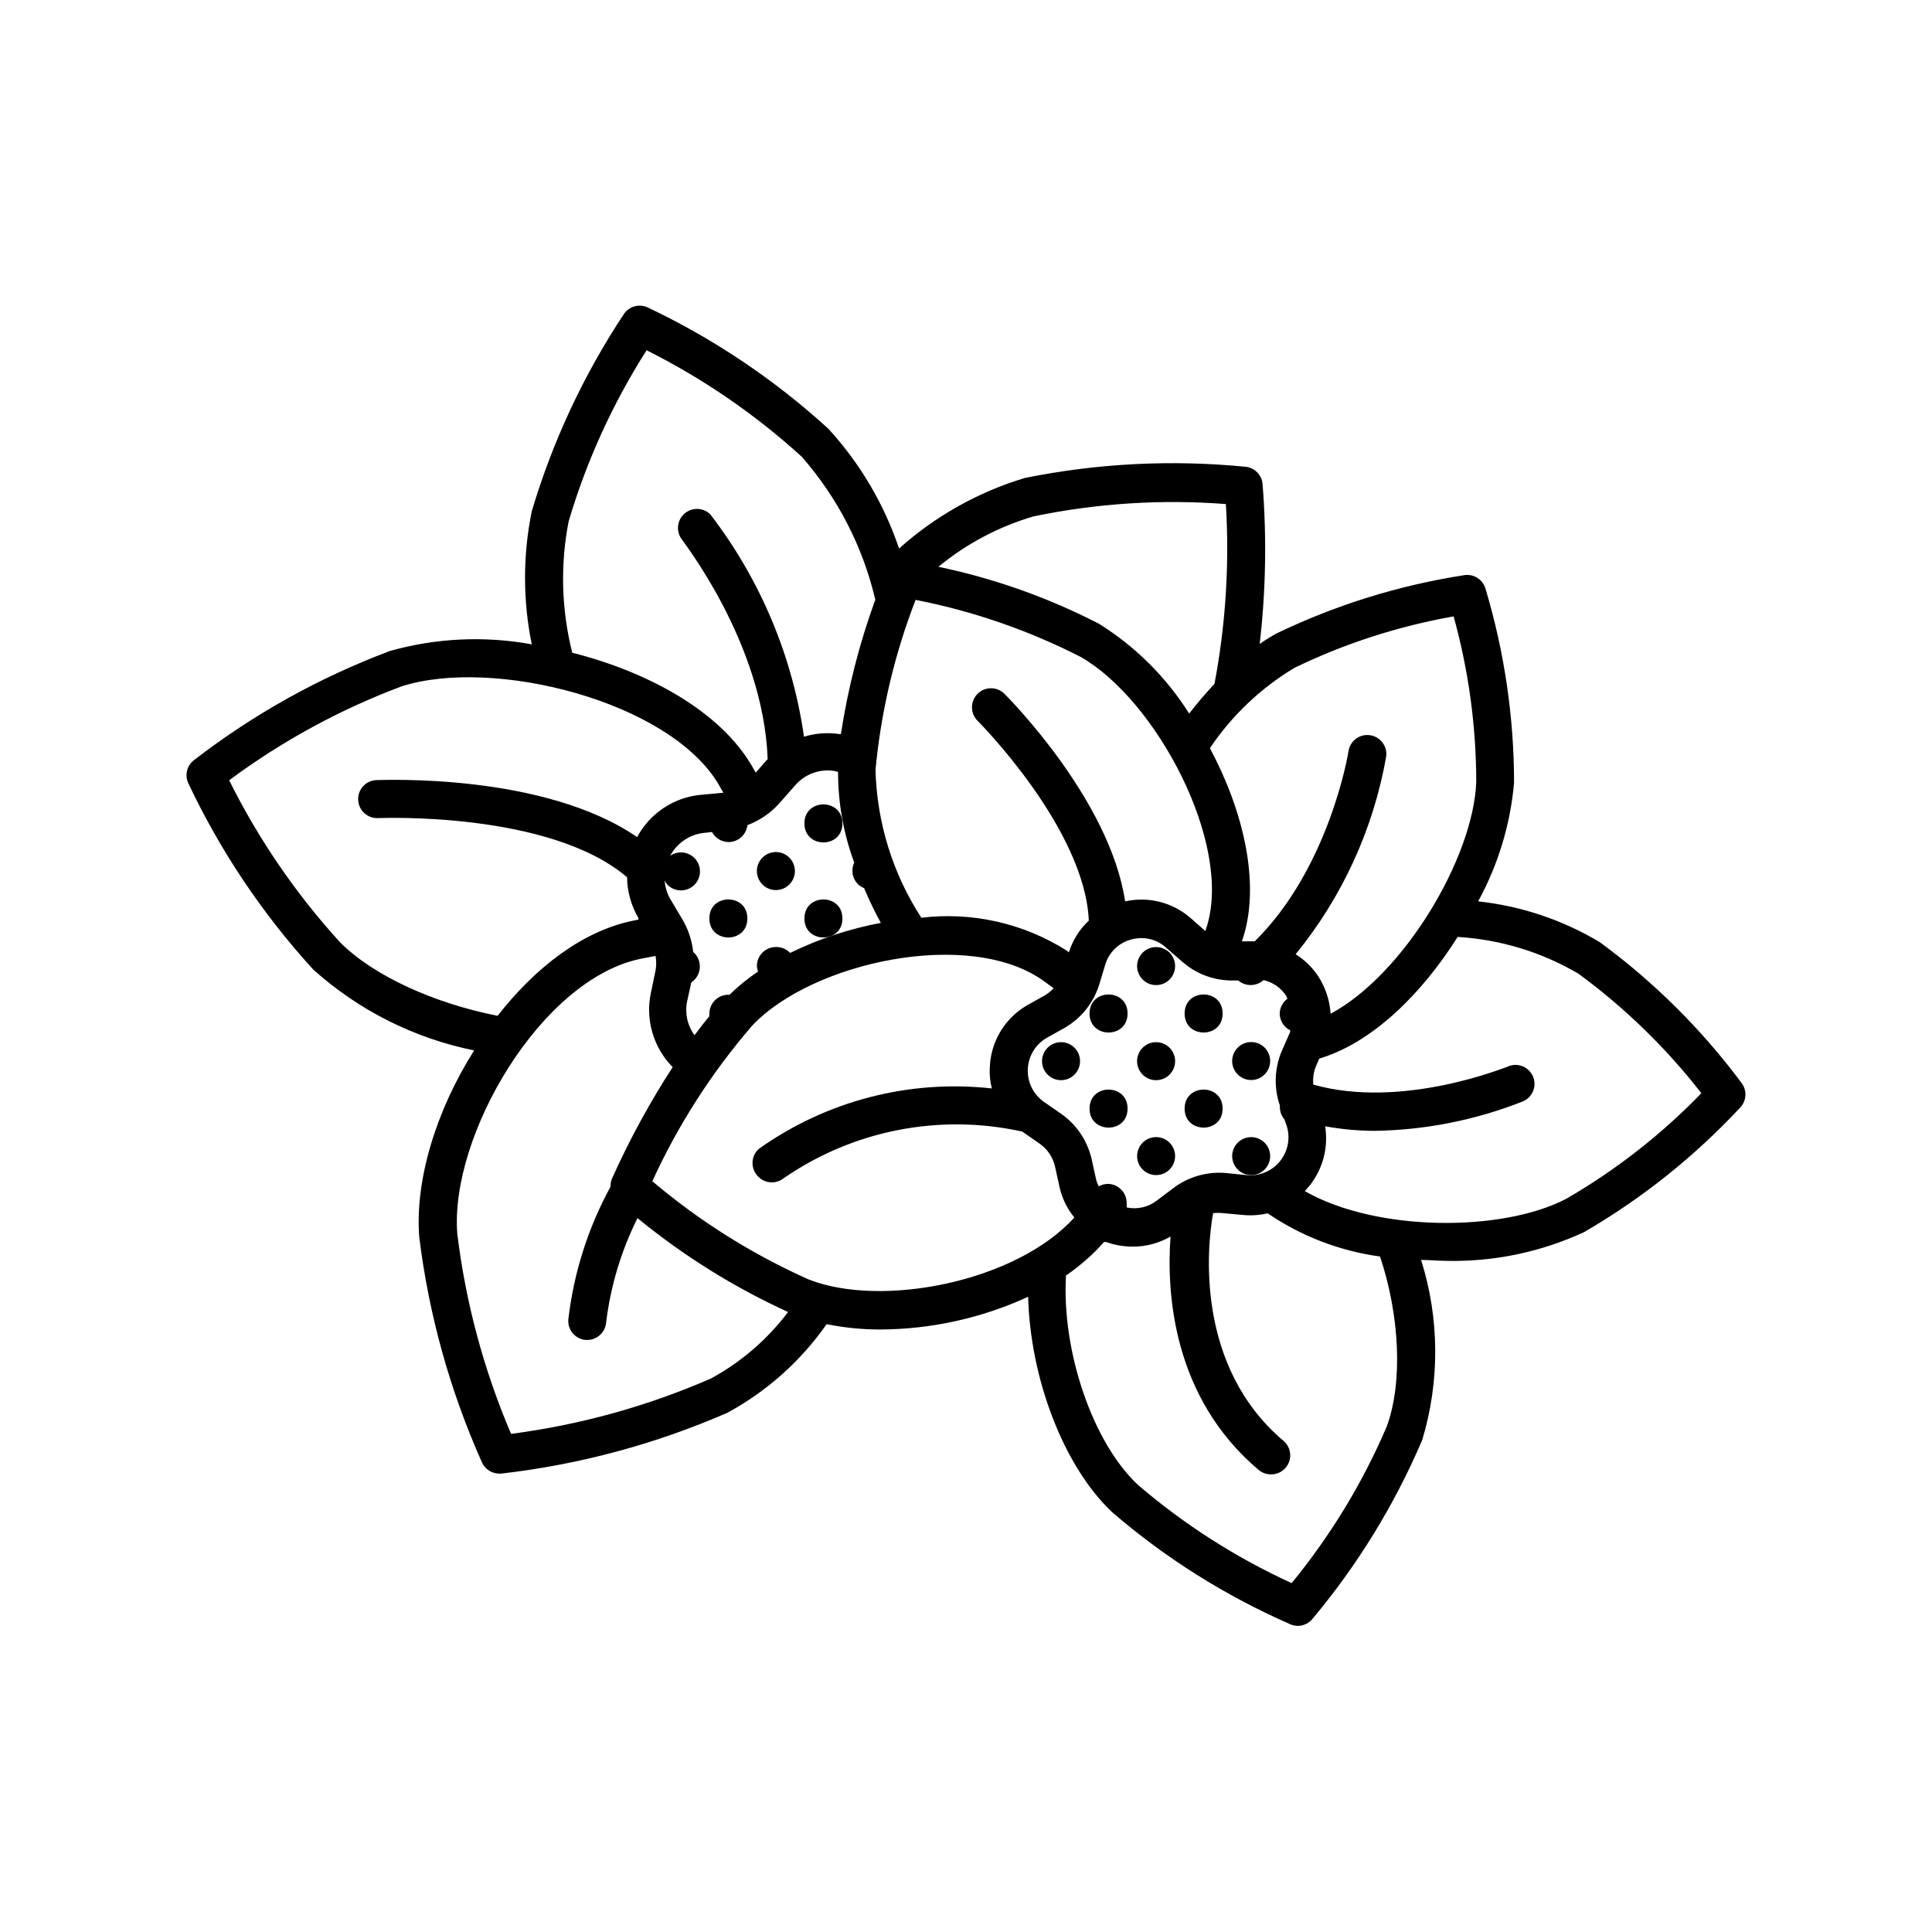 <?xml version="1.0" encoding="UTF-8"?>
<!-- Uploaded to: ICON Repo, www.iconrepo.com, Generator: ICON Repo Mixer Tools -->
<svg fill="#000000" width="800px" height="800px" version="1.1" viewBox="144 144 512 512" xmlns="http://www.w3.org/2000/svg">
 <g>
  <path d="m247.34 316.52c-18.684 7.004-36.207 16.77-51.992 28.969-1.82 1.441-2.426 3.938-1.461 6.047 8.516 18.039 19.691 34.699 33.148 49.426 12.043 10.812 26.762 18.203 42.625 21.41-10.078 15.871-15.719 34.41-14.559 49.375h-0.004c2.535 20.648 8.137 40.805 16.629 59.801 0.809 1.805 2.602 2.969 4.582 2.973h0.504c20.672-2.371 40.879-7.805 59.953-16.121 10.469-5.68 19.473-13.719 26.301-23.477 4.691 0.941 9.469 1.414 14.258 1.41 13.516-0.07 26.863-3.023 39.145-8.668 0.555 21.664 9.422 45.039 22.32 57.133 14.137 12.168 30.016 22.152 47.105 29.625 0.633 0.289 1.32 0.441 2.016 0.453 1.473 0 2.871-0.645 3.828-1.762 12.008-14.316 21.84-30.324 29.172-47.512 4.691-15.574 4.586-32.199-0.305-47.711 2.215 0 4.434 0.25 6.602 0.25v0.004c12.613 0.289 25.125-2.312 36.574-7.609 15.379-8.93 29.352-20.082 41.465-33.102 1.605-1.762 1.754-4.414 0.352-6.348-10.617-14.289-23.32-26.91-37.684-37.43-9.828-5.879-20.809-9.555-32.191-10.785 5.301-9.691 8.543-20.379 9.52-31.387-0.008-17.473-2.57-34.855-7.606-51.59-0.742-2.363-3.094-3.836-5.543-3.477-17.281 2.672-34.074 7.883-49.828 15.469-1.523 0.844-3.004 1.77-4.434 2.769 1.633-14.082 1.887-28.289 0.758-42.422-0.227-2.383-2.102-4.281-4.484-4.531-19.555-1.93-39.285-0.926-58.543 2.973-12.336 3.719-23.703 10.098-33.301 18.691-3.965-11.773-10.348-22.586-18.742-31.742-14.27-13.031-30.398-23.867-47.863-32.141-2.234-1.051-4.902-0.324-6.297 1.711-10.684 16.129-18.918 33.754-24.434 52.297-2.379 11.633-2.379 23.629 0 35.266-12.5-2.285-25.355-1.684-37.586 1.762zm47.359-34.359c4.734-16.004 11.688-31.266 20.656-45.34 14.93 7.477 28.762 16.969 41.109 28.211 9.508 10.84 16.203 23.852 19.5 37.887-4.199 11.547-7.254 23.477-9.121 35.621h-0.352c-3.156-0.477-6.375-0.238-9.422 0.703-3.07-21.457-11.625-41.762-24.84-58.945-1.82-1.777-4.68-1.918-6.664-0.328-1.988 1.59-2.477 4.41-1.145 6.574 0 0.301 21.867 27.457 23.023 58.645l-0.402 0.402-2.769 3.176-1.059-1.863c-8.465-14.461-27.457-24.836-47.559-29.926v-0.004c-2.879-11.391-3.207-23.277-0.957-34.812zm174.17-4.586v0.004c0.973 15.949-0.043 31.961-3.023 47.66-2.266 2.418-4.535 5.039-6.699 7.859h-0.004c-6.066-9.625-14.23-17.754-23.879-23.781-13.445-6.938-27.766-12.02-42.574-15.113 7.414-6.106 15.98-10.645 25.191-13.352 16.758-3.484 33.922-4.586 50.988-3.273zm18.137 43.43c13.371-6.481 27.582-11.074 42.219-13.652 3.969 14.309 5.984 29.086 5.996 43.934-0.805 20.152-19.246 50.984-38.594 61.363-0.23-3.594-1.395-7.066-3.375-10.078-1.547-2.285-3.555-4.223-5.894-5.691 12.324-15.102 20.582-33.102 23.98-52.297 0.203-1.32-0.129-2.672-0.922-3.75-0.797-1.074-1.984-1.793-3.309-1.992-1.324-0.203-2.672 0.129-3.75 0.926-1.078 0.793-1.797 1.984-1.996 3.305 0 0.301-5.039 30.883-24.836 50.383h-3.426l0.402-1.16c4.484-14.461 0-33.453-8.867-50.027 5.812-8.637 13.449-15.895 22.371-21.262zm24.484 201.07c-6.402 14.941-14.883 28.898-25.191 41.465-14.758-6.746-28.496-15.531-40.809-26.098-11.891-11.184-20.152-35.266-18.992-55.418 3.707-2.535 7.09-5.512 10.074-8.867h0.605c2.231 0.797 4.582 1.203 6.953 1.207 3.535 0.027 7.016-0.895 10.074-2.668-1.109 15.113 0.656 42.723 23.375 61.867h0.004c0.906 0.75 2.047 1.16 3.223 1.16 2.098 0.035 4-1.23 4.773-3.184 0.773-1.949 0.258-4.172-1.297-5.586-23.527-19.746-20.453-51.387-18.793-60.457 0.871-0.098 1.75-0.098 2.621 0l5.594 0.504c2.094 0.176 4.199 0.023 6.246-0.453 8.906 6.066 19.098 9.98 29.773 11.438 5.141 15.316 6.148 33.25 1.766 45.09zm-232.05 1.914c-7.231-16.922-12.031-34.781-14.258-53.051-2.016-25.844 22.117-67.41 48.617-72.852l3.93-0.754c0.227 1.266 0.227 2.562 0 3.828l-1.258 6.047c-1.469 7.09 0.707 14.445 5.793 19.598-6.129 9.445-11.52 19.352-16.121 29.625-0.246 0.66-0.363 1.359-0.355 2.066-5.965 10.922-9.762 22.898-11.184 35.266-0.172 2.746 1.891 5.125 4.637 5.34h0.352c2.633 0.008 4.828-2.012 5.039-4.637 1.172-9.625 3.984-18.98 8.312-27.656 12.172 9.98 25.582 18.348 39.902 24.887-5.484 7.269-12.457 13.285-20.457 17.633-16.875 7.352-34.699 12.285-52.949 14.66zm50.984-159.25 2.266-0.25h0.004c0.855 1.605 2.512 2.629 4.332 2.668 2.578 0.016 4.754-1.918 5.035-4.481 3.273-1.23 6.195-3.234 8.516-5.848l4.133-4.684c2.57-3.008 6.523-4.461 10.43-3.828l0.957 0.25c-0.012 8.203 1.438 16.34 4.281 24.031-0.906 1.91-0.527 4.188 0.957 5.695 0.473 0.465 1.039 0.828 1.664 1.059 1.312 3.148 2.793 6.227 4.434 9.219-8.336 1.559-16.418 4.238-24.035 7.961-0.98-1.031-2.352-1.602-3.777-1.562-2.781 0-5.039 2.254-5.039 5.039 0.023 0.5 0.125 0.992 0.305 1.461-2.695 1.82-5.227 3.875-7.559 6.144h-0.301c-2.785 0-5.039 2.258-5.039 5.039-0.027 0.219-0.027 0.438 0 0.656-1.379 1.645-2.688 3.324-3.93 5.039v-0.004c-1.895-2.574-2.609-5.832-1.965-8.965l1.109-5.039c1.453-0.957 2.309-2.594 2.266-4.332-0.027-1.438-0.672-2.797-1.762-3.731-0.324-3.019-1.289-5.941-2.824-8.562l-3.176-5.34 0.004-0.004c-0.918-1.527-1.453-3.254-1.562-5.035 0.176 0.402 0.414 0.777 0.707 1.105 1.363 1.41 3.422 1.895 5.273 1.25 1.852-0.648 3.16-2.312 3.352-4.262 0.195-1.953-0.762-3.84-2.453-4.836-1.688-0.996-3.805-0.922-5.418 0.191 1.773-3.336 5.066-5.594 8.816-6.047zm56.227-61.766c15.211 2.977 29.93 8.062 43.73 15.113 20 11.387 40.152 49.172 33.504 71.238l-0.453 1.41-3.828-3.375h-0.004c-4.754-4.199-11.238-5.867-17.43-4.484-4.031-26.852-30.73-53.758-31.992-55.016-1.965-1.953-5.141-1.953-7.106 0-0.953 0.949-1.488 2.234-1.488 3.578s0.535 2.633 1.488 3.578c0.301 0.301 28.414 28.566 29.473 52.949-2.449 2.309-4.269 5.207-5.289 8.414l-0.555-0.453c-11.461-7.254-25.074-10.332-38.539-8.715-7.578-11.684-11.777-25.23-12.145-39.148 1.445-15.449 5.023-30.625 10.633-45.09zm87.812 152.45-5.543-0.555c-4.984-0.453-9.957 0.965-13.953 3.981l-4.484 3.375c-2.254 1.711-5.141 2.356-7.91 1.762 0.051-0.398 0.051-0.805 0-1.207 0-1.336-0.531-2.617-1.477-3.562-0.945-0.945-2.227-1.477-3.562-1.477-0.828 0.031-1.641 0.258-2.367 0.656-0.309-0.609-0.547-1.25-0.703-1.914l-1.211-5.492c-1.148-4.801-4.016-9.012-8.062-11.84l-4.586-3.176h0.004c-2.766-1.961-4.359-5.184-4.234-8.574 0.121-3.391 1.938-6.492 4.836-8.25l5.039-2.82v-0.004c4.297-2.516 7.512-6.535 9.02-11.285l1.613-5.34c0.945-3.262 3.523-5.801 6.801-6.699 0.918-0.254 1.867-0.391 2.82-0.402 2.402 0 4.723 0.898 6.5 2.519l4.231 3.68v-0.004c3.738 3.336 8.598 5.137 13.605 5.039h1.309c0.953 0.812 2.172 1.246 3.426 1.207 1.215-0.027 2.375-0.492 3.273-1.309 2.492 0.562 4.664 2.082 6.047 4.231 0 0 0 0.453 0.352 0.656-1.293 0.922-2.074 2.394-2.113 3.981 0.023 1.879 1.09 3.59 2.769 4.434v0.453l-2.215 5.039h-0.004c-1.949 4.59-2.129 9.742-0.504 14.457v0.504c0.023 1.168 0.453 2.289 1.211 3.176l0.504 1.41c1.129 3.234 0.535 6.82-1.574 9.52-2.109 2.699-5.445 4.141-8.855 3.832zm-116.13 27.66c-14.984-6.68-28.941-15.449-41.461-26.047 6.824-14.918 15.73-28.793 26.449-41.215 15.922-16.93 57.887-25.996 77.434-11.738l2.469 1.812v0.004c-0.633 0.664-1.344 1.258-2.113 1.762l-5.039 2.82c-5.883 3.461-9.574 9.703-9.773 16.527-0.098 1.832 0.09 3.664 0.555 5.441-21.859-2.43-43.848 3.273-61.77 16.02-2 1.809-2.223 4.875-0.504 6.953 1.715 2.176 4.867 2.559 7.055 0.855 18.449-12.754 41.379-17.246 63.277-12.395l4.637 3.223v0.004c2.039 1.43 3.473 3.566 4.031 5.996l1.211 5.492-0.004-0.004c0.664 2.957 2.012 5.719 3.93 8.062-15.465 17.078-51.035 24.031-70.383 16.426zm131.45-23.426 1.41-1.613c3.43-4.414 4.871-10.055 3.981-15.57 4.356 0.797 8.773 1.199 13.199 1.211 13.301-0.215 26.457-2.809 38.844-7.66 1.328-0.441 2.41-1.422 2.988-2.695 0.582-1.277 0.602-2.734 0.062-4.027-0.543-1.289-1.598-2.301-2.91-2.781-1.312-0.484-2.769-0.398-4.019 0.234-0.301 0-27.609 11.336-51.289 4.684v0.004c-0.184-1.719 0.078-3.453 0.758-5.039l0.805-1.863c14.156-4.231 27.258-17.281 36.676-32.242l0.004-0.004c11.281 0.672 22.242 4.004 31.992 9.727 12.277 9.004 23.246 19.668 32.594 31.688-10.574 10.93-22.609 20.34-35.77 27.961-16.879 8.867-50.281 8.867-69.324-2.016zm-155.27-107.67c0.402 0.754 0.754 1.41 1.211 2.117h-0.25l-6 0.555c-7.051 0.746-13.277 4.934-16.625 11.184-24.789-17.027-67.207-15.113-69.121-15.113-2.785 0.125-4.938 2.481-4.812 5.266 0.125 2.781 2.481 4.934 5.266 4.809 0.504 0 45.344-1.914 66 15.668h-0.004c0.047 3.816 1.086 7.551 3.023 10.832v0.402l-1.512 0.301c-13.453 2.769-25.945 12.543-35.82 25.191-16.676-3.273-32.848-10.531-41.766-19.496-11.73-12.879-21.617-27.324-29.371-42.922 13.992-10.395 29.375-18.77 45.695-24.891 24.184-7.758 70.984 3.832 84.086 26.098z"/>
  <path d="m367.25 362.21c0 6.719-10.074 6.719-10.074 0 0-6.715 10.074-6.715 10.074 0"/>
  <path d="m367.25 387.4c0 6.719-10.074 6.719-10.074 0 0-6.715 10.074-6.715 10.074 0"/>
  <path d="m342.06 387.4c0 6.719-10.074 6.719-10.074 0 0-6.715 10.074-6.715 10.074 0"/>
  <path d="m346.04 378.39c1.695 1.703 4.356 1.977 6.359 0.652 2.004-1.328 2.793-3.883 1.883-6.106-0.91-2.227-3.262-3.5-5.621-3.043s-4.066 2.516-4.082 4.918c-0.008 1.34 0.52 2.625 1.461 3.578z"/>
  <path d="m475.57 420.15c-2.039 0-3.875 1.227-4.656 3.109-0.777 1.883-0.348 4.051 1.094 5.488 1.441 1.441 3.609 1.875 5.488 1.094 1.883-0.781 3.113-2.617 3.113-4.656 0-1.336-0.531-2.617-1.477-3.562-0.945-0.941-2.227-1.473-3.562-1.473z"/>
  <path d="m480.61 450.38c0-2.039-1.23-3.875-3.113-4.652-1.879-0.781-4.047-0.352-5.488 1.09-1.441 1.441-1.871 3.609-1.094 5.492 0.781 1.883 2.617 3.109 4.656 3.109 1.336 0 2.617-0.531 3.562-1.477 0.945-0.945 1.477-2.227 1.477-3.562z"/>
  <path d="m468.01 412.59c0 6.719-10.074 6.719-10.074 0s10.074-6.719 10.074 0"/>
  <path d="m468.01 437.79c0 6.715-10.074 6.715-10.074 0 0-6.719 10.074-6.719 10.074 0"/>
  <path d="m450.38 445.34c-2.039 0-3.875 1.23-4.652 3.113-0.781 1.883-0.352 4.047 1.09 5.488s3.609 1.871 5.492 1.094c1.883-0.781 3.109-2.617 3.109-4.656 0-1.336-0.531-2.617-1.477-3.562-0.945-0.945-2.227-1.477-3.562-1.477z"/>
  <path d="m442.82 412.59c0 6.719-10.078 6.719-10.078 0s10.078-6.719 10.078 0"/>
  <path d="m446.8 403.57c1.695 1.707 4.356 1.98 6.359 0.656 2.004-1.328 2.793-3.883 1.883-6.109-0.906-2.223-3.262-3.496-5.621-3.039s-4.066 2.516-4.082 4.918c-0.008 1.336 0.52 2.625 1.461 3.574z"/>
  <path d="m442.82 437.79c0 6.715-10.078 6.715-10.078 0 0-6.719 10.078-6.719 10.078 0"/>
  <path d="m446.8 428.77c1.695 1.707 4.356 1.98 6.359 0.652 2.004-1.324 2.793-3.879 1.883-6.106-0.906-2.223-3.262-3.496-5.621-3.039-2.359 0.453-4.066 2.512-4.082 4.914-0.008 1.34 0.52 2.629 1.461 3.578z"/>
  <path d="m421.61 428.77c1.691 1.707 4.352 1.98 6.356 0.652 2.004-1.324 2.793-3.879 1.883-6.106-0.906-2.223-3.262-3.496-5.617-3.039-2.359 0.453-4.07 2.512-4.082 4.914-0.008 1.34 0.516 2.629 1.461 3.578z"/>
 </g>
</svg>